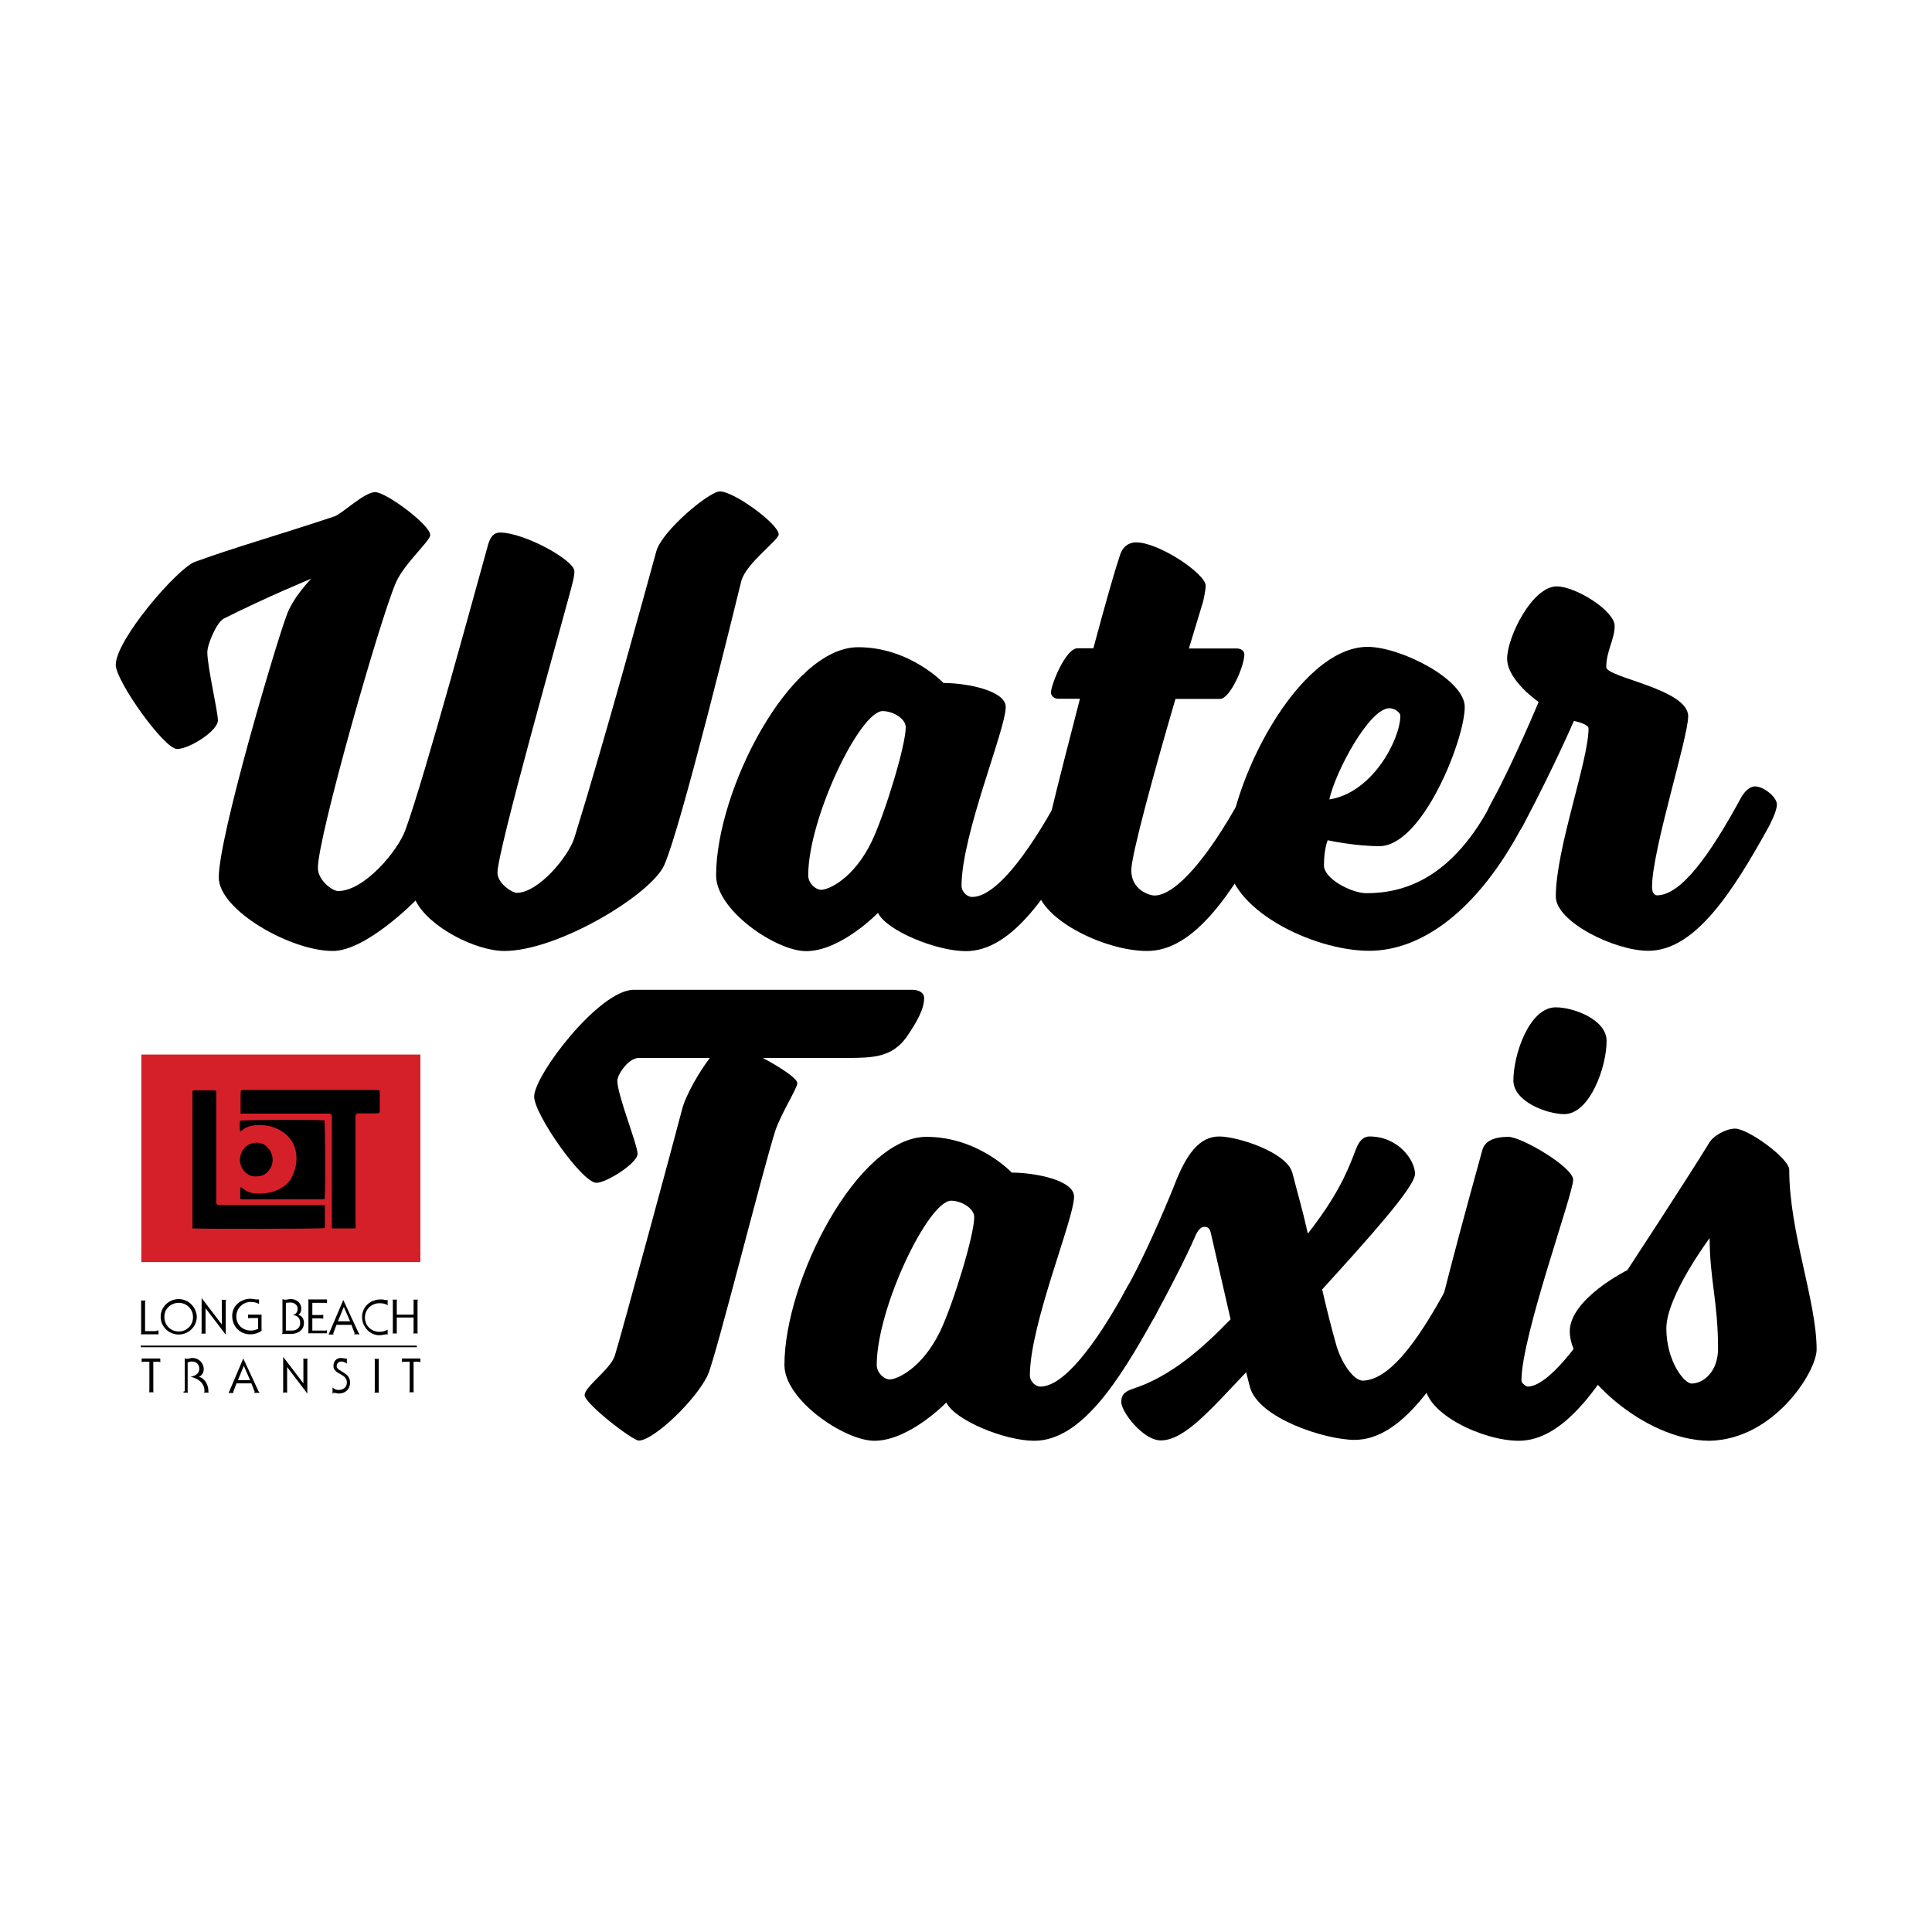 <?xml version="1.0" encoding="UTF-8"?>
<!-- Generator: Adobe Illustrator 26.2.1, SVG Export Plug-In . SVG Version: 6.00 Build 0)  -->
<svg xmlns="http://www.w3.org/2000/svg" xmlns:xlink="http://www.w3.org/1999/xlink" version="1.1" id="Layer_1" x="0px" y="0px" viewBox="0 0 1080 1080" style="enable-background:new 0 0 1080 1080;" xml:space="preserve">
<style type="text/css">
	.st0{fill:#D62029;}
	.st1{fill-rule:evenodd;clip-rule:evenodd;}
</style>
<g>
	<g>
		<g>
			<path d="M115.9,364.6c0,8.2,5.9,32.9,5.9,38.1c0,5.9-16,16-22.8,16c-7.3,0-34.3-38.1-34.3-47c0-14.1,34.3-53.8,44.2-57.6     c24.7-8.9,41.8-13.4,78-25.4c4-1.2,16.7-13.6,22.8-13.6s30.8,18.3,30.8,24c0,3.3-14.8,16.2-19.3,26.8     c-9.4,22.3-43.5,142.1-43.5,159.3c0,6.8,8,12.9,11.3,12.9c14.8,0,33.6-22.8,37.6-34.1c10.6-28.7,40.9-140.5,46.3-159.7     c1.4-4.7,3.5-6.6,6.6-6.6c13.6,0,41.6,15.5,41.6,21.6c0,2.8-0.7,5.2-1.9,9.9c-6.1,23-41.1,146.4-41.1,158.6     c0,6.1,8.2,11.3,10.8,11.3c12,0,28.9-20.2,32.2-30.8c16.9-54.3,40.4-140.5,45.8-160.2c3.3-11.5,29.6-33.4,35.5-33.4     c8,0,32.9,18.3,32.9,24c0,3.3-18.3,16.2-20.9,26.1c-3.3,13.4-33.6,137.4-43,158.6c-6.8,16.2-59.2,48.2-89.5,48.2     c-16,0-42.3-13.4-49.6-28.2c0,0-27.5,28.2-46.3,28.2c-23.5,0-63.7-22.8-63.7-41.1c0-23,31.5-129,37.6-145.6     c3.5-10.8,14.1-21.4,14.1-21.4s-24.2,9.9-48.9,22.3C121,348,115.9,360.2,115.9,364.6z"></path>
			<path d="M599.6,439.8c4.7,0,12.2,5.9,12.2,10.1s-4.7,12.7-4.7,12.7c-20,36.2-41.1,69.1-67.2,69.1c-16.2,0-44.2-11.3-49.1-21.4     c0,0-20.7,21.4-40.2,21.4c-16.7,0-50.3-22.8-50.3-42.3c0-47.5,41.1-127.6,79.4-127.6c28.9,0,47.7,20,47.7,20     c12.9,0,34.8,4.2,34.8,13.4c0,12.7-24.7,71.2-24.7,100.1c0,2.8,2.8,6.1,5.9,6.1c12.7,0,30.3-22.3,48.2-55     C591.8,446.2,594.9,439.8,599.6,439.8z M493.4,397.5c-12.7,0-41.6,59.9-41.6,91.9c0,4.2,4,8,7.3,8c4,0,18.1-6.1,28.2-27     c7.3-15.3,19-53.6,19-63.7C506.5,401.8,499.2,397.5,493.4,397.5z"></path>
			<path d="M664.6,362.5h26.8c2.1,0,4.2,1.2,4.2,3.3c0,6.6-8,24.9-13.6,24.9h-24.9c-12,40.9-24.7,87.4-24.7,95.8     c0,11.3,10.6,14.1,12.9,14.1c12,0,30.3-21.6,48.2-54.3c0,0,3.3-6.6,8-6.6s12.2,5.9,12.2,10.1s-4.7,12.7-4.7,12.7     c-20,36.2-41.1,69.1-67.7,69.1c-24.7,0-61.8-18.8-61.8-36.9c0-9.9,12-57.1,24.2-104.1h-12.2c-1.9,0-4-1.4-4-3.5     c0-4.2,8.2-24.7,14.8-24.7h8.9c6.8-25.4,12-43.5,14.6-51.2c1.4-5.2,4.7-8,9.4-8c12.7,0,38.8,17.6,38.8,24.2c0,2.1-1.2,8-1.4,8.7     L664.6,362.5z"></path>
			<path d="M764.5,361.6c18.3,0,54.3,18.1,54.3,33.6c0,18.1-23.5,77.8-47.7,77.8c-14.1,0-28.9-3.3-28.9-3.3s-2.1,4.7-2.1,14.1     c0,7.5,15.5,15.5,23.7,15.5c19.5,0,48.2-6.8,71.4-53.1c0,0,2.8-6.6,7.5-6.6c4.7,0,12.2,5.9,12.2,10.1s-4.2,12.7-4.2,12.7     c-24.7,46.5-55.9,69.1-85.3,69.1c-31.7,0-79.2-23.5-79.2-51.7C686.2,439.1,725.5,361.6,764.5,361.6z M782.8,400.1     c0-1.9-3.3-4.2-6.1-4.2c-11.3,0-30.3,35.7-33.6,51C767.5,443.1,782.8,413,782.8,400.1z"></path>
			<path d="M973.1,446.2c0,0,3.3-6.6,8-6.6s12.2,5.9,12.2,10.1s-4.7,12.7-4.7,12.7c-20,36.2-41.1,69.1-67.2,69.1     c-18.8,0-51.7-16.2-51.7-30.3c0-26.8,18.3-75.9,18.3-94c0-2.6-8.2-4.2-8.2-4.2s-10.6,24.7-27.7,57.1c0,0-4,8.9-10.1,8.9     c-3.5,0-12-5.2-12-10.1c0-4.2,4.7-12,4.7-12c12.2-22.8,25.4-54.5,25.4-54.5s-17.6-12-17.6-24.2c0-12.2,14.1-40.4,27.7-40.4     c10.6,0,32.4,13.6,32.4,22.1c0,7.5-4.7,14.1-4.7,23c0,5.9,45.8,12.2,45.8,27.5c0,12-20.2,74.7-20.2,95.4c0,4,1.9,4.7,2.8,4.7     C939.5,500.4,955.4,478.8,973.1,446.2z"></path>
		</g>
		<g>
			<path d="M357.1,805.3c-3.5,0-30.3-20.7-30.3-25.4s14.6-14.6,16.9-22.1c3.5-11.3,32.2-116.8,37.6-137.7     c2.1-8.2,9.9-21.4,15.5-28.7h-39.7c-5.9,0-12,9.4-12,12.7c0,8.2,11.3,35.7,11.3,40.9c0,5.2-17.4,16.2-23,16.2     c-8,0-34.8-38.3-34.8-48.2c0-12,36.4-59.7,55.7-59.7H510c3.3,0,6.6,1.4,6.6,4.7c0,6.1-4.2,13.6-10.1,22.1     c-8,10.8-18.3,11.3-32.9,11.3h-47.2c8.9,4.7,19.3,11.3,19.3,14.1s-8.9,16.7-12.2,26.3c-6.8,20.9-33.1,126.1-37.8,136.7     C389.3,782.5,365.3,805.3,357.1,805.3z"></path>
			<path d="M637.8,713.5c4.7,0,12.2,5.9,12.2,10.1s-4.7,12.7-4.7,12.7c-20,36.2-41.1,69.1-67.2,69.1c-16.2,0-44.2-11.3-49.1-21.4     c0,0-20.7,21.4-40.2,21.4c-16.7,0-50.3-22.8-50.3-42.3c0-47.5,41.1-127.6,79.4-127.6c28.9,0,47.7,20,47.7,20     c12.9,0,34.8,4.2,34.8,13.4c0,12.7-24.7,71.2-24.7,100.1c0,2.8,2.8,6.1,5.9,6.1c12.7,0,30.3-22.3,48.2-55     C629.9,719.8,633.1,713.5,637.8,713.5z M531.7,671.2c-12.7,0-41.6,59.9-41.6,91.9c0,4.2,4,8,7.3,8c4,0,18.1-6.1,28.2-27     c7.3-15.3,19-53.6,19-63.7C544.6,675.4,537.3,671.2,531.7,671.2z"></path>
			<path d="M681.5,635.3c10.6,0,37.8,8.9,40.9,20.2c4,15.5,5.4,19.5,8.7,34.1c15.5-20,21.4-32.4,27-47.5c1.4-3.5,3.5-6.8,7.5-6.8     c16.2,0,25.4,13.4,25.4,20.9c0,7.3-26.1,36.2-51.9,64.6c2.8,12.2,5.2,21.6,8,31.5c2.8,9.4,9.4,19.5,14.8,19.5     c14.1-0.5,29.4-19.5,47-52.2c0,0,3.3-6.6,8-6.6c4.7,0,12.2,5.9,12.2,10.1s-4.7,12.7-4.7,12.7c-20,36.2-41.1,69.1-67.2,69.1     c-16.2,0-53.8-12-58.5-29.6l-2.1-8.2c-19.3,20.2-34.3,38.1-47.7,38.1c-9.9,0-22.1-16-22.1-21.4c0-4.7,2.6-6.1,6.6-7.5     c20.9-6.8,38.3-22.1,54.5-38.8l-10.6-46.3c-0.7-3.5-1.2-5.4-4-5.4c-2.1,0-3.5,1.9-4.7,4.2c0,0-5.4,13.4-23,45.8     c0,0-3.5,6.6-8,6.6c-5.2,0-12.7-5.9-12.7-9.9c0-4.2,5.2-12.9,5.2-12.9c12.7-22.8,26.1-56.4,26.1-56.4     C663.2,644.7,670.7,635.3,681.5,635.3z"></path>
			<path d="M828.6,643c1.4-5.2,6.6-7.5,14.6-7.5c7.3,0,36.2,16.9,36.2,24c0,8.2-28.9,87.2-28.9,112.3c0,1.4,2.6,3.3,3.5,3.3     c10.6,0,29.4-22.3,47.7-55c0,0,2.8-6.6,7.5-6.6s12.2,5.9,12.2,10.1s-5.2,12.7-5.2,12.7c-19.5,36.2-41.1,69.1-67.2,69.1     c-20.2,0-52.4-15.3-52.4-31.5C796.9,756.7,822.5,665.3,828.6,643z M846,604c0-14.6,8.9-40.9,23.7-40.9c9.9,0,28.4,6.8,28.4,18.8     c0,14.6-9.4,40.9-23.7,40.9C864.8,622.8,846,615.8,846,604z"></path>
			<path d="M877.5,744.3c0-18.3,32.2-34.3,32.2-34.3s33.1-50.5,45.6-70.9c2.1-4,9.4-8.2,14.6-8.2c7.3,0,30.3,16.7,30.3,23     c0,35,15.3,73.3,15.3,100.5c0,12.2-23.7,50.3-59.9,51C918.8,805.3,877.5,766.6,877.5,744.3z M931.5,742.6     c0,18.1,9.9,30.8,14.1,30.8c6.6,0,14.8-6.6,14.8-19.5c0-26.1-4.7-39-4.7-61.8C955.7,692.1,931.5,724.5,931.5,742.6z"></path>
		</g>
	</g>
	<g id="Vertical_00000018239136214070914680000009991500121517885621_">
		<g>
			<g>
				<path class="st0" d="M79,705.5v-116h156c0,38.5,0,77.1,0,115.6v0.2c0,0,0,0-0.2,0.2L79,705.5L79,705.5z"></path>
				<path d="M198.6,686.7h-12.9c-0.5-0.9-0.2-1.9-0.2-2.8c0-19.5,0-38.8,0-58.3c0-3.1,0.2-3.1-3.3-3.1c-15,0-29.8,0-44.9,0      c-0.9,0-1.6,0-2.8,0c0-1.6,0-3.1,0-4.5c0-2.3,0-4.5,0-6.8c0-1.6,0.2-1.9,1.9-1.9c0.5,0,0.7,0,1.2,0c24,0,47.9,0,71.9,0      c0.5,0,0.7,0,1.2,0c1.4,0,1.6,0.2,1.6,1.6c0,3.3,0,6.3,0,9.6c0,1.6-0.2,1.9-2.1,1.9c-2.8,0-5.4,0-8.2,0c-0.5,0-0.9,0-1.4,0      c-1.4,0-1.6,0.2-1.9,1.6c0,0.5,0,1.2,0,1.6c0,19.3,0,38.5,0,57.8C198.8,684.6,199,685.5,198.6,686.7"></path>
				<path d="M181.6,673.8v12.7c-1.9,0.5-70,0.5-73.8,0.2c0,0-0.2,0-0.2-0.2v-0.2c0-24.4,0-49.1,0-73.5c0-0.9,0-1.6,0-2.6      c0-0.2,0.2-0.2,0.2-0.5c0.5-0.2,0.9-0.2,1.4-0.2c3.3,0,6.6,0,9.6,0c2.1,0,2.1,0,2.1,2.1c0,0.5,0,0.7,0,1.2c0,19,0,37.8,0,56.8      c0,4.2-0.5,4,4,4c17.9,0,35.9,0,53.8,0C179.8,673.5,180.7,673.5,181.6,673.8"></path>
				<path d="M134.4,663.7c1.2,0.2,1.6,0.9,2.3,1.4c2.6,1.9,5.6,2.1,8.5,2.1c5.4,0,10.3-1.4,14.6-4.9c1.4-1.2,2.6-2.6,3.3-4.2      c1.9-3.8,2.8-7.5,2.6-11.7c-0.5-9.4-7.3-15-15-16.9c-3.5-0.7-7.3-0.9-10.8,0c-2.1,0.5-3.8,1.6-5.6,3.1c-0.5-2.1-0.2-4.2-0.2-6.1      c1.9-0.5,40.9-0.7,47.2-0.2c0.5,1.6,0.7,37.1,0.2,43.7c0,0,0,0.2-0.2,0.2l-0.2,0.2c-0.5,0-0.7,0-1.2,0c-15,0-30.1,0-45.1,0      c-0.2,0-0.2-0.2-0.5-0.2v-6.3H134.4z"></path>
				<path d="M143.3,657.6c-5.4,0.5-8.9-4.7-9.2-8.5c-0.2-5.4,3.3-9.2,7.3-10.1c3.5-0.7,6.3,0.2,8.5,2.8c3.3,3.8,3.3,9.2,0.2,12.7      C148.7,656.4,146.4,657.6,143.3,657.6"></path>
				<path d="M88.6,745.7v-2.1c-0.5,0.2-1.2,0.5-1.9,0.5h-5.6v-16.2c0-0.5,0.2-0.7,0.2-0.9h-2.6c0.2,0.2,0.2,0.5,0.2,0.9V745      c0,0.5-0.2,0.7-0.2,0.9h9.9V745.7z"></path>
				<path class="st1" d="M99.9,726.2c-5.6,0-10.1,4.5-10.1,9.9s4.5,9.9,10.1,9.9c5.6,0,10.1-4.5,10.1-9.9      C109.8,730.6,105.3,726.2,99.9,726.2 M99.9,728.3c4.5,0,8,3.5,8,8s-3.5,8-8,8c-4.5,0-8-3.5-8-8      C91.7,731.8,95.4,728.3,99.9,728.3"></path>
				<path class="st1" d="M114.9,731.3L114.9,731.3l11.3,14.8l0,0v-18.6c0-0.5,0.2-0.7,0.2-0.9h-2.6c0.2,0.2,0.2,0.5,0.2,0.9v12.9      l0,0l0,0l-11.3-14.8l0,0v19c0,0.5-0.2,0.7-0.2,0.9h2.6c-0.2-0.2-0.2-0.5-0.2-0.9V731.3z"></path>
				<path d="M144.1,726.4c-0.2,0-0.5,0-0.5,0c-0.5,0-0.9,0-1.6-0.2c-0.7,0-1.4-0.2-1.9-0.2c-5.4,0-10.3,3.8-10.3,9.6      s4.2,10.3,10.1,10.3c2.3,0,4.5-0.7,6.3-1.9c0-0.5,0-1.2,0-1.6v-7.5h-6.6c-0.2,0-0.7,0-0.9-0.2v2.3c0.2-0.2,0.7-0.2,0.9-0.2h4.7      v6.1c-1.4,0.5-2.6,0.9-4,0.9c-4.7,0-8.2-3.3-8.2-8c0-4.2,3.5-8,8-8c1.4,0,3.3,0.2,4.7,1.2v-2.6H144.1z"></path>
				<path class="st1" d="M159.6,728.3c0.7,0,1.9-0.2,2.8-0.2c2.1,0,4,1.4,4,3.5c0,2.3-1.6,3.3-2.8,3.5l0,0c2.1,0.2,4.2,1.2,4.2,4.5      c0,2.3-1.6,4.2-4.7,4.2h-3.3v-15.5H159.6z M162.6,745.7c2.8,0,7.3-1.4,7.3-6.1c0-2.3-0.9-3.8-3.1-4.7c1.4-0.9,1.6-1.9,1.6-3.5      c0-3.1-2.8-5.2-5.6-5.2c-0.7,0-1.4,0-1.9,0.2c-0.7,0-1.2,0.2-1.6,0.2c-0.2,0-0.5,0-0.7-0.2c-0.2,0-0.5-0.2-0.7-0.2v18.6      c0,0.5-0.2,0.7-0.2,0.9L162.6,745.7L162.6,745.7z"></path>
				<path d="M182.8,745.7v-2.1c-0.5,0.2-0.9,0.2-1.4,0.2h-6.8V737h4.2c0.7,0,1.4,0,1.9,0.2v-2.3c-0.5,0.2-1.2,0.2-1.9,0.2h-4.2v-6.8      h6.8c0.5,0,0.9,0,1.4,0.2v-2.1h-10.6c0.2,0.2,0.2,0.5,0.2,0.9v17.1c0,0.5-0.2,0.7-0.2,0.9h10.6V745.7z"></path>
				<path class="st1" d="M196.4,740.5l1.6,4.2c0.2,0.2,0.2,0.5,0.2,0.7c0,0.2-0.2,0.2-0.2,0.5h3.1c-0.2-0.2-0.5-0.5-0.7-0.9      l-8.5-18.3l0,0l-8,18.8c0,0.2-0.2,0.5-0.5,0.5h3.1c0,0-0.2-0.2-0.2-0.5c0,0,0-0.2,0.2-0.7l1.6-4.2H196.4z M188.9,738.6l3.3-8      l0,0l3.5,8H188.9z"></path>
				<path d="M216.9,726.6c-0.2,0.2-0.5,0.2-0.7,0.2c-0.5,0-0.9-0.2-1.4-0.2c-0.5-0.2-1.2-0.2-2.1-0.2c-5.6,0-10.3,4-10.3,9.9      c0,5.2,4.2,10.1,9.6,10.1c1.9,0,3.1-0.5,4-0.5c0.2,0,0.5,0,0.7,0.2v-2.8c-1.2,0.7-2.8,1.2-4.5,1.2c-4.5,0-8.2-3.3-8.2-8      s3.8-8,8.2-8c1.4,0,3.3,0.2,4.5,1.2v-3.1H216.9z"></path>
				<path d="M221.8,734.9v-7.5c0-0.5,0.2-0.7,0.2-0.9h-2.6c0.2,0.2,0.2,0.5,0.2,0.9v17.1c0,0.5-0.2,0.7-0.2,0.9h2.6      c-0.2-0.2-0.2-0.5-0.2-0.9v-8h9.4v8c0,0.5-0.2,0.7-0.2,0.9h2.6c-0.2-0.2-0.2-0.5-0.2-0.9v-17.1c0-0.5,0.2-0.7,0.2-0.9H231      c0.2,0.2,0.2,0.5,0.2,0.9v7.5H221.8z"></path>
				<path d="M85.3,761.2h3.1c0.5,0,0.9,0,1.2,0.5v-2.3H79.2v2.3c0.2-0.5,0.7-0.5,1.2-0.5h3.1v16.2c0,0.5-0.2,0.7-0.2,0.9h2.6      c-0.2-0.2-0.2-0.5-0.2-0.9v-16.2H85.3z"></path>
				<path d="M102.7,777.6c0,0.5-0.2,0.7-0.2,0.9h2.6c-0.2-0.2-0.2-0.5-0.2-0.9v-16c0.7-0.2,1.4-0.5,2.3-0.5c2.6,0,4.2,1.6,4.2,4      c0,3.3-3.1,4.2-4.9,4.5l0,0c3.8,0.9,7.8,3.1,7.8,8c0,0.5-0.2,0.7-0.2,0.9h2.6c-0.2-0.2-0.2-0.5-0.2-0.9c0-3.5-2.1-7.3-5.4-8l0,0      c1.9-0.5,2.8-2.6,2.8-4.2c0-3.5-2.8-6.3-6.3-6.3c-1.2,0-2.1,0.5-3.1,0.5c-0.2,0-0.5,0-0.7-0.2c-0.2,0-0.5-0.2-0.5-0.2v18.6      H102.7z"></path>
				<path class="st1" d="M140.5,773.2l1.6,4.2c0.2,0.2,0.2,0.5,0.2,0.7s-0.2,0.2-0.2,0.5h3.1c-0.2-0.2-0.5-0.5-0.7-0.9l-8.5-18.3      l0,0l-8,18.8c0,0.2-0.2,0.5-0.5,0.5h3.1c0,0-0.2-0.2-0.2-0.5c0,0,0-0.2,0.2-0.7l1.6-4.2H140.5z M133,771.5l3.3-8l0,0l3.5,8H133z      "></path>
				<path class="st1" d="M160.5,764.2L160.5,764.2l11.3,14.8l0,0v-18.6c0-0.5,0.2-0.7,0.2-0.9h-2.6c0.2,0.2,0.2,0.5,0.2,0.9v12.9      l0,0l0,0l-11.3-14.8l0,0v19c0,0.5-0.2,0.7-0.2,0.9h2.6c-0.2-0.2-0.2-0.5-0.2-0.9V764.2z"></path>
				<path d="M194.1,759.3c-0.2,0.2-0.5,0.2-0.7,0.2c-0.2,0-0.7-0.2-1.2-0.2c-0.5,0-1.2-0.2-1.6-0.2c-2.6,0-4.2,1.9-4.2,4.5      c0,4.9,7.5,4,7.5,9.2c0,2.8-2.1,4.2-4.7,4.2c-1.4,0-2.3-0.5-3.3-1.4v3.5c0.2-0.2,0.5-0.5,0.7-0.5c0.5,0,0.9,0,1.4,0.2      c0.5,0,0.9,0.2,1.4,0.2c3.8,0,6.3-2.6,6.3-6.1c0-6.1-7.5-6.1-7.5-9.2c0-1.6,1.2-2.6,2.6-2.6c1.2,0,2.3,0.5,3.1,1.2v-3.1H194.1z"></path>
				<path d="M211.7,760.5c0-0.5,0.2-0.7,0.2-0.9h-2.6c0.2,0.2,0.2,0.5,0.2,0.9v17.1c0,0.5-0.2,0.7-0.2,0.9h2.6      c-0.2-0.2-0.2-0.5-0.2-0.9V760.5z"></path>
				<path d="M230.7,761.2h3.1c0.5,0,0.9,0,1.2,0.5v-2.3h-10.3v2.3c0.2-0.5,0.7-0.5,1.2-0.5h3.1v16.2c0,0.5-0.2,0.7-0.2,0.9h2.6      c-0.2-0.2-0.2-0.5-0.2-0.9v-16.2H230.7z"></path>
				<rect x="78.7" y="752.2" width="154.3" height="0.9"></rect>
			</g>
		</g>
	</g>
</g>
</svg>
